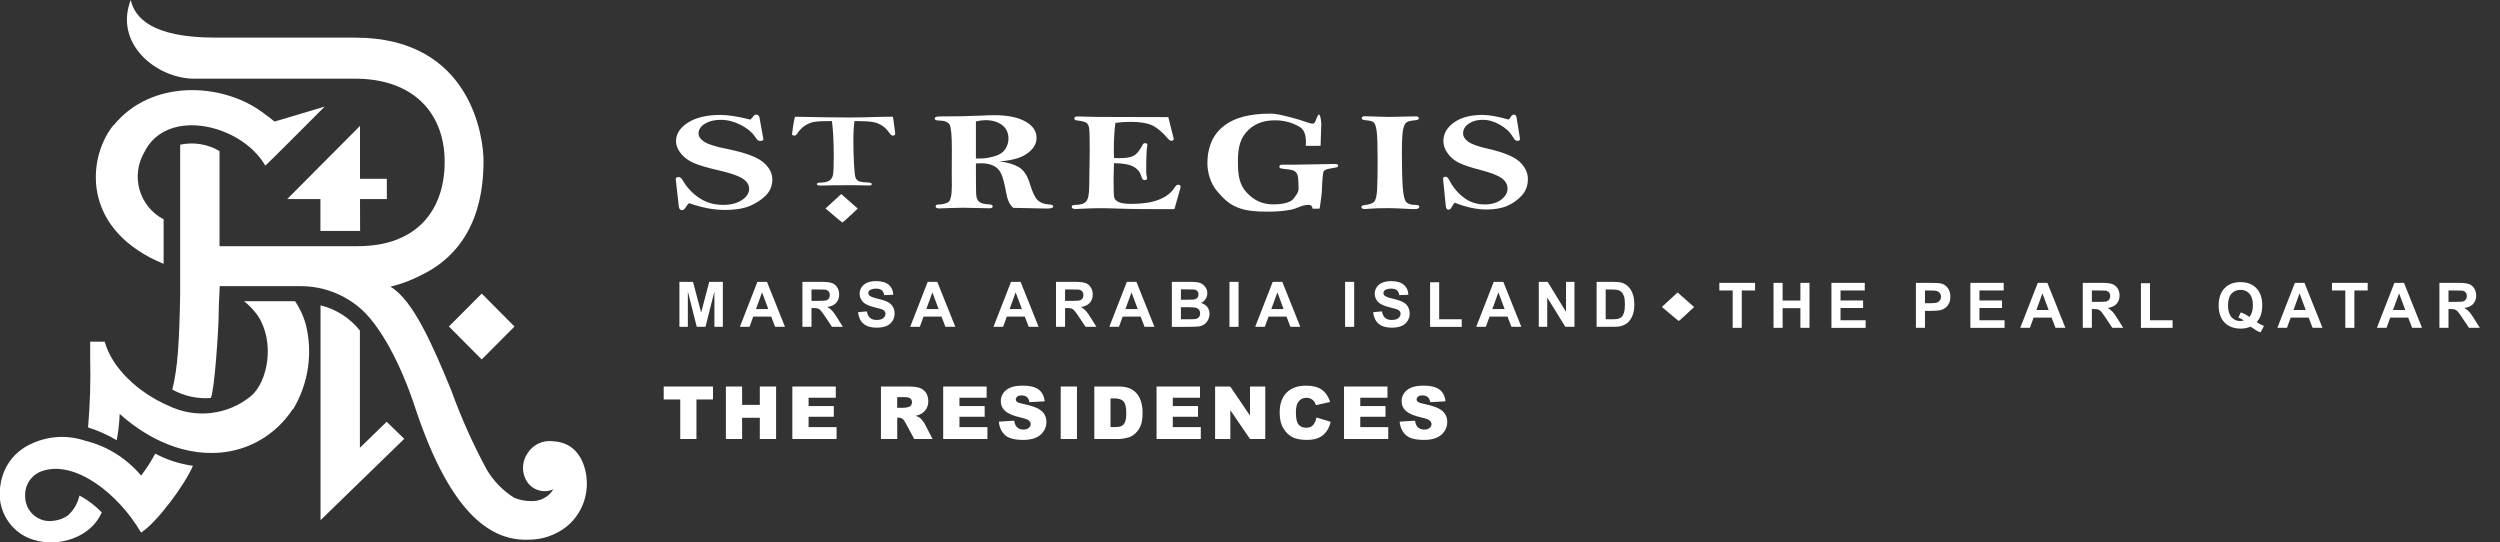 <svg xmlns="http://www.w3.org/2000/svg" width="212" height="46" viewBox="0 0 212 46" fill="none"><rect x="0" y="0" width="212" height="46" fill="#333333" stroke="none"/><g><path d="M56.283 32.777H60.461V33.876H59.059V37.227H57.685V33.876H56.282V32.777H56.283Z" fill="white"></path><path d="M61.556 32.777H62.93V34.334H64.432V32.777H65.813V37.226H64.432V35.427H62.93V37.226H61.556V32.777Z" fill="white"></path><path d="M67.189 32.777H70.874V33.727H68.568V34.434H70.707V35.341H68.568V36.219H70.941V37.226H67.191V32.777H67.189Z" fill="white"></path><path d="M74.704 37.227V32.778H76.995C77.419 32.778 77.745 32.815 77.969 32.887C78.194 32.96 78.374 33.095 78.513 33.293C78.65 33.489 78.719 33.73 78.719 34.013C78.719 34.261 78.666 34.474 78.561 34.652C78.457 34.831 78.312 34.976 78.127 35.087C78.009 35.159 77.848 35.217 77.644 35.263C77.808 35.319 77.927 35.373 78.002 35.428C78.052 35.464 78.126 35.542 78.222 35.661C78.318 35.781 78.382 35.873 78.414 35.938L79.08 37.227H77.526L76.792 35.867C76.699 35.691 76.615 35.577 76.543 35.525C76.444 35.456 76.331 35.421 76.206 35.421H76.085V37.227H74.704ZM76.084 34.581H76.663C76.726 34.581 76.847 34.56 77.027 34.52C77.118 34.502 77.192 34.455 77.25 34.381C77.307 34.306 77.336 34.22 77.336 34.122C77.336 33.979 77.291 33.868 77.2 33.792C77.109 33.715 76.939 33.676 76.687 33.676H76.083V34.581H76.084Z" fill="white"></path><path d="M79.982 32.777H83.666V33.727H81.361V34.434H83.5V35.341H81.361V36.219H83.733V37.226H79.983V32.777H79.982Z" fill="white"></path><path d="M84.7 35.755L86.007 35.673C86.035 35.886 86.094 36.047 86.18 36.158C86.322 36.339 86.523 36.429 86.787 36.429C86.984 36.429 87.135 36.382 87.241 36.29C87.347 36.199 87.401 36.092 87.401 35.971C87.401 35.849 87.35 35.752 87.25 35.661C87.149 35.571 86.914 35.484 86.545 35.403C85.942 35.268 85.512 35.088 85.255 34.863C84.996 34.638 84.867 34.352 84.867 34.004C84.867 33.775 84.933 33.56 85.066 33.356C85.199 33.153 85.398 32.993 85.663 32.876C85.929 32.759 86.294 32.702 86.758 32.702C87.326 32.702 87.76 32.808 88.059 33.02C88.357 33.232 88.534 33.568 88.591 34.029L87.296 34.105C87.261 33.904 87.189 33.759 87.079 33.668C86.969 33.576 86.816 33.531 86.622 33.531C86.462 33.531 86.342 33.564 86.261 33.632C86.18 33.7 86.14 33.783 86.14 33.88C86.14 33.951 86.174 34.015 86.24 34.071C86.305 34.129 86.459 34.184 86.702 34.235C87.302 34.365 87.733 34.496 87.993 34.629C88.252 34.761 88.442 34.926 88.56 35.121C88.679 35.318 88.737 35.537 88.737 35.78C88.737 36.066 88.659 36.328 88.501 36.569C88.343 36.81 88.123 36.993 87.84 37.117C87.556 37.241 87.199 37.304 86.769 37.304C86.013 37.304 85.488 37.158 85.197 36.867C84.905 36.577 84.741 36.206 84.702 35.757L84.7 35.755Z" fill="white"></path><path d="M89.948 32.777H91.326V37.226H89.948V32.777Z" fill="white"></path><path d="M92.796 32.777H94.838C95.242 32.777 95.567 32.832 95.814 32.942C96.061 33.051 96.267 33.207 96.429 33.412C96.591 33.616 96.708 33.853 96.781 34.125C96.855 34.396 96.89 34.683 96.89 34.987C96.89 35.462 96.836 35.831 96.728 36.093C96.62 36.356 96.47 36.575 96.278 36.752C96.085 36.93 95.879 37.047 95.659 37.106C95.357 37.187 95.084 37.227 94.84 37.227H92.797V32.778L92.796 32.777ZM94.171 33.785V36.216H94.508C94.795 36.216 94.999 36.184 95.121 36.12C95.242 36.056 95.337 35.945 95.406 35.786C95.475 35.628 95.508 35.37 95.508 35.014C95.508 34.543 95.432 34.22 95.278 34.046C95.125 33.872 94.87 33.784 94.513 33.784H94.171V33.785Z" fill="white"></path><path d="M98.075 32.777H101.76V33.727H99.454V34.434H101.593V35.341H99.454V36.219H101.827V37.226H98.076V32.777H98.075Z" fill="white"></path><path d="M103.041 32.777H104.325L105.999 35.239V32.777H107.295V37.226H105.999L104.333 34.783V37.226H103.041V32.777Z" fill="white"></path><path d="M111.637 35.406L112.842 35.77C112.761 36.109 112.633 36.391 112.459 36.617C112.285 36.844 112.069 37.015 111.811 37.131C111.553 37.246 111.224 37.304 110.827 37.304C110.344 37.304 109.948 37.233 109.642 37.093C109.335 36.953 109.071 36.705 108.849 36.352C108.626 35.998 108.515 35.545 108.515 34.994C108.515 34.258 108.71 33.693 109.101 33.297C109.492 32.902 110.047 32.704 110.763 32.704C111.324 32.704 111.764 32.818 112.084 33.044C112.405 33.271 112.643 33.619 112.799 34.088L111.585 34.358C111.543 34.223 111.498 34.124 111.451 34.061C111.375 33.956 111.281 33.875 111.169 33.818C111.058 33.761 110.934 33.733 110.797 33.733C110.485 33.733 110.247 33.858 110.08 34.109C109.955 34.294 109.892 34.586 109.892 34.984C109.892 35.477 109.967 35.815 110.117 35.997C110.267 36.18 110.477 36.272 110.748 36.272C111.019 36.272 111.209 36.198 111.344 36.05C111.478 35.902 111.577 35.688 111.637 35.407V35.406Z" fill="white"></path><path d="M113.972 32.777H117.657V33.727H115.351V34.434H117.49V35.341H115.351V36.219H117.724V37.226H113.973V32.777H113.972Z" fill="white"></path><path d="M118.689 35.755L119.997 35.673C120.025 35.886 120.083 36.047 120.17 36.158C120.311 36.339 120.513 36.429 120.777 36.429C120.974 36.429 121.125 36.382 121.231 36.29C121.337 36.199 121.391 36.092 121.391 35.971C121.391 35.849 121.34 35.752 121.239 35.661C121.139 35.571 120.903 35.484 120.535 35.403C119.932 35.268 119.502 35.088 119.245 34.863C118.986 34.638 118.857 34.352 118.857 34.004C118.857 33.775 118.923 33.56 119.056 33.356C119.189 33.153 119.387 32.993 119.653 32.876C119.919 32.759 120.284 32.702 120.748 32.702C121.316 32.702 121.749 32.808 122.049 33.02C122.347 33.232 122.524 33.568 122.581 34.029L121.286 34.105C121.251 33.904 121.179 33.759 121.069 33.668C120.958 33.576 120.806 33.531 120.612 33.531C120.452 33.531 120.332 33.564 120.251 33.632C120.17 33.7 120.13 33.783 120.13 33.88C120.13 33.951 120.163 34.015 120.23 34.071C120.295 34.129 120.448 34.184 120.692 34.235C121.292 34.365 121.722 34.496 121.983 34.629C122.242 34.761 122.432 34.926 122.55 35.121C122.669 35.318 122.727 35.537 122.727 35.78C122.727 36.066 122.648 36.328 122.491 36.569C122.333 36.81 122.112 36.993 121.829 37.117C121.546 37.241 121.189 37.304 120.759 37.304C120.002 37.304 119.478 37.158 119.186 36.867C118.895 36.577 118.731 36.206 118.692 35.757L118.689 35.755Z" fill="white"></path><path d="M57.615 27.715V23.902H58.767L59.459 26.503L60.142 23.902H61.297V27.715H60.582V24.714L59.825 27.715H59.084L58.33 24.714V27.715H57.614H57.615Z" fill="white"></path><path d="M66.567 27.715H65.73L65.397 26.849H63.873L63.558 27.715H62.741L64.227 23.902H65.04L66.567 27.715ZM65.15 26.207L64.624 24.792L64.109 26.207H65.15Z" fill="white"></path><path d="M68.044 27.715V23.902H69.665C70.072 23.902 70.368 23.937 70.553 24.005C70.737 24.073 70.886 24.195 70.996 24.37C71.106 24.545 71.162 24.745 71.162 24.971C71.162 25.257 71.078 25.493 70.909 25.68C70.741 25.867 70.49 25.983 70.155 26.032C70.322 26.129 70.459 26.236 70.568 26.352C70.677 26.467 70.823 26.675 71.007 26.971L71.472 27.714H70.552L69.995 26.884C69.797 26.588 69.662 26.401 69.589 26.324C69.516 26.246 69.439 26.194 69.358 26.165C69.277 26.136 69.147 26.122 68.97 26.122H68.814V27.713H68.044V27.715ZM68.813 25.514H69.383C69.752 25.514 69.982 25.499 70.074 25.468C70.166 25.437 70.238 25.383 70.29 25.307C70.342 25.231 70.368 25.135 70.368 25.021C70.368 24.892 70.333 24.788 70.265 24.709C70.197 24.631 70.1 24.581 69.976 24.56C69.913 24.552 69.726 24.547 69.414 24.547H68.813V25.515V25.514Z" fill="white"></path><path d="M72.758 26.475L73.507 26.403C73.552 26.654 73.643 26.839 73.781 26.957C73.92 27.075 74.106 27.134 74.339 27.134C74.586 27.134 74.773 27.081 74.9 26.977C75.026 26.872 75.089 26.748 75.089 26.608C75.089 26.518 75.063 26.442 75.01 26.378C74.957 26.314 74.865 26.259 74.733 26.213C74.644 26.181 74.437 26.126 74.116 26.046C73.704 25.944 73.414 25.818 73.248 25.669C73.013 25.46 72.897 25.203 72.897 24.902C72.897 24.708 72.952 24.526 73.062 24.358C73.172 24.189 73.331 24.059 73.538 23.972C73.746 23.884 73.995 23.839 74.289 23.839C74.768 23.839 75.128 23.944 75.37 24.153C75.612 24.363 75.738 24.643 75.751 24.994L74.981 25.027C74.948 24.832 74.877 24.69 74.769 24.605C74.661 24.52 74.498 24.476 74.282 24.476C74.066 24.476 73.883 24.523 73.757 24.615C73.676 24.674 73.635 24.753 73.635 24.851C73.635 24.941 73.672 25.019 73.749 25.082C73.846 25.163 74.082 25.249 74.457 25.337C74.832 25.426 75.108 25.518 75.288 25.612C75.467 25.706 75.608 25.836 75.709 26C75.811 26.164 75.861 26.366 75.861 26.607C75.861 26.825 75.801 27.03 75.679 27.221C75.557 27.411 75.386 27.553 75.163 27.646C74.941 27.739 74.665 27.786 74.334 27.786C73.852 27.786 73.481 27.674 73.223 27.452C72.965 27.229 72.81 26.904 72.76 26.477L72.758 26.475Z" fill="white"></path><path d="M81.01 27.715H80.172L79.839 26.849H78.315L78 27.715H77.184L78.669 23.902H79.483L81.01 27.715ZM79.592 26.207L79.067 24.792L78.552 26.207H79.592Z" fill="white"></path><path d="M88.073 27.715H87.235L86.902 26.849H85.378L85.063 27.715H84.247L85.732 23.902H86.546L88.073 27.715ZM86.655 26.207L86.13 24.792L85.614 26.207H86.655Z" fill="white"></path><path d="M89.548 27.715V23.902H91.169C91.576 23.902 91.872 23.937 92.057 24.005C92.242 24.073 92.39 24.195 92.5 24.37C92.61 24.545 92.666 24.745 92.666 24.971C92.666 25.257 92.582 25.493 92.414 25.68C92.245 25.867 91.995 25.983 91.66 26.032C91.826 26.129 91.963 26.236 92.072 26.352C92.181 26.467 92.327 26.675 92.511 26.971L92.977 27.714H92.056L91.5 26.884C91.302 26.588 91.167 26.401 91.093 26.324C91.02 26.246 90.943 26.194 90.862 26.165C90.781 26.136 90.651 26.122 90.474 26.122H90.319V27.713H89.548V27.715ZM90.319 25.514H90.888C91.258 25.514 91.488 25.499 91.58 25.468C91.671 25.437 91.744 25.383 91.796 25.307C91.848 25.231 91.874 25.135 91.874 25.021C91.874 24.892 91.839 24.788 91.771 24.709C91.703 24.631 91.606 24.581 91.481 24.56C91.419 24.552 91.232 24.547 90.919 24.547H90.319V25.515V25.514Z" fill="white"></path><path d="M97.896 27.715H97.059L96.726 26.849H95.202L94.887 27.715H94.07L95.556 23.902H96.37L97.896 27.715ZM96.479 26.207L95.954 24.792L95.438 26.207H96.479Z" fill="white"></path><path d="M99.373 23.902H100.898C101.199 23.902 101.424 23.915 101.573 23.94C101.722 23.965 101.854 24.018 101.97 24.098C102.087 24.178 102.185 24.284 102.263 24.417C102.341 24.549 102.38 24.698 102.38 24.863C102.38 25.041 102.331 25.205 102.235 25.355C102.139 25.504 102.008 25.616 101.844 25.691C102.076 25.759 102.255 25.873 102.38 26.036C102.505 26.199 102.567 26.391 102.567 26.611C102.567 26.784 102.527 26.954 102.446 27.117C102.365 27.28 102.255 27.412 102.115 27.51C101.976 27.608 101.804 27.668 101.599 27.69C101.47 27.704 101.161 27.713 100.671 27.716H99.373V23.903V23.902ZM100.142 24.537V25.418H100.647C100.947 25.418 101.133 25.414 101.207 25.405C101.338 25.39 101.442 25.344 101.518 25.269C101.593 25.195 101.631 25.094 101.631 24.971C101.631 24.848 101.599 24.757 101.534 24.683C101.469 24.61 101.372 24.565 101.244 24.549C101.168 24.541 100.948 24.537 100.586 24.537H100.144H100.142ZM100.142 26.053V27.073H100.855C101.133 27.073 101.309 27.066 101.384 27.05C101.498 27.029 101.591 26.978 101.664 26.897C101.736 26.816 101.772 26.708 101.772 26.573C101.772 26.459 101.744 26.361 101.688 26.282C101.633 26.202 101.552 26.143 101.448 26.108C101.343 26.072 101.115 26.052 100.765 26.052H100.143L100.142 26.053Z" fill="white"></path><path d="M104.259 27.715V23.902H105.029V27.715H104.259Z" fill="white"></path><path d="M110.266 27.715H109.429L109.096 26.849H107.572L107.257 27.715H106.44L107.926 23.902H108.74L110.266 27.715ZM108.849 26.207L108.324 24.792L107.808 26.207H108.849Z" fill="white"></path><path d="M114.064 27.715V23.902H114.834V27.715H114.064Z" fill="white"></path><path d="M116.438 26.475L117.187 26.403C117.232 26.654 117.323 26.839 117.461 26.957C117.599 27.075 117.785 27.134 118.019 27.134C118.266 27.134 118.453 27.081 118.579 26.977C118.706 26.872 118.769 26.748 118.769 26.608C118.769 26.518 118.743 26.442 118.69 26.378C118.637 26.314 118.545 26.259 118.413 26.213C118.323 26.181 118.117 26.126 117.796 26.046C117.383 25.944 117.094 25.818 116.927 25.669C116.693 25.46 116.576 25.203 116.576 24.902C116.576 24.708 116.631 24.526 116.742 24.358C116.852 24.189 117.011 24.059 117.218 23.972C117.426 23.884 117.675 23.839 117.969 23.839C118.448 23.839 118.807 23.944 119.049 24.153C119.291 24.363 119.418 24.643 119.431 24.994L118.66 25.027C118.628 24.832 118.557 24.69 118.449 24.605C118.341 24.52 118.178 24.476 117.961 24.476C117.745 24.476 117.563 24.523 117.436 24.615C117.355 24.674 117.314 24.753 117.314 24.851C117.314 24.941 117.352 25.019 117.429 25.082C117.526 25.163 117.762 25.249 118.136 25.337C118.511 25.426 118.788 25.518 118.967 25.612C119.147 25.706 119.287 25.836 119.389 26C119.49 26.164 119.541 26.366 119.541 26.607C119.541 26.825 119.481 27.03 119.358 27.221C119.236 27.411 119.066 27.553 118.843 27.646C118.621 27.739 118.345 27.786 118.013 27.786C117.531 27.786 117.161 27.674 116.903 27.452C116.644 27.229 116.49 26.904 116.44 26.477L116.438 26.475Z" fill="white"></path><path d="M121.272 27.716V23.934H122.042V27.074H123.957V27.717H121.273L121.272 27.716Z" fill="white"></path><path d="M129.009 27.715H128.172L127.839 26.849H126.314L126 27.715H125.183L126.669 23.902H127.482L129.009 27.715ZM127.591 26.207L127.066 24.792L126.551 26.207H127.591Z" fill="white"></path><path d="M130.49 27.715V23.902H131.239L132.799 26.449V23.902H133.515V27.715H132.742L131.205 25.229V27.715H130.489H130.49Z" fill="white"></path><path d="M135.393 23.902H136.799C137.117 23.902 137.359 23.926 137.525 23.975C137.749 24.041 137.94 24.157 138.1 24.326C138.26 24.494 138.381 24.7 138.464 24.944C138.548 25.188 138.59 25.488 138.59 25.845C138.59 26.158 138.551 26.43 138.473 26.656C138.378 26.934 138.242 27.159 138.065 27.33C137.931 27.459 137.751 27.561 137.523 27.634C137.354 27.688 137.126 27.715 136.841 27.715H135.393V23.902ZM136.162 24.547V27.072H136.737C136.952 27.072 137.107 27.061 137.202 27.036C137.328 27.004 137.43 26.951 137.514 26.877C137.597 26.802 137.663 26.679 137.716 26.508C137.769 26.338 137.793 26.104 137.793 25.81C137.793 25.517 137.767 25.29 137.716 25.132C137.664 24.974 137.59 24.851 137.497 24.762C137.404 24.674 137.284 24.614 137.141 24.583C137.033 24.559 136.823 24.546 136.509 24.546H136.163L136.162 24.547Z" fill="white"></path><path d="M146.932 27.8V24.632H145.801V23.987H148.83V24.632H147.701V27.8H146.931H146.932Z" fill="white"></path><path d="M150.396 27.8V23.987H151.166V25.488H152.674V23.987H153.445V27.8H152.674V26.133H151.166V27.8H150.396Z" fill="white"></path><path d="M155.306 27.8V23.987H158.133V24.632H156.076V25.477H157.991V26.12H156.076V27.158H158.207V27.801H155.307L155.306 27.8Z" fill="white"></path><path d="M162.469 27.8V23.987H163.704C164.172 23.987 164.478 24.006 164.619 24.044C164.837 24.101 165.021 24.226 165.168 24.417C165.315 24.608 165.389 24.855 165.389 25.159C165.389 25.394 165.347 25.59 165.262 25.749C165.177 25.908 165.069 26.034 164.938 26.125C164.807 26.216 164.674 26.276 164.538 26.305C164.354 26.342 164.089 26.361 163.74 26.361H163.237V27.799H162.467L162.469 27.8ZM163.238 24.632V25.713H163.66C163.963 25.713 164.166 25.694 164.268 25.654C164.369 25.614 164.451 25.551 164.509 25.467C164.567 25.383 164.596 25.283 164.596 25.171C164.596 25.033 164.555 24.918 164.474 24.827C164.393 24.737 164.29 24.68 164.165 24.659C164.073 24.642 163.889 24.633 163.611 24.633H163.239L163.238 24.632Z" fill="white"></path><path d="M167.087 27.8V23.987H169.914V24.632H167.857V25.477H169.772V26.12H167.857V27.158H169.988V27.801H167.088L167.087 27.8Z" fill="white"></path><path d="M175.144 27.8H174.306L173.974 26.933H172.449L172.135 27.8H171.318L172.804 23.987H173.617L175.144 27.8ZM173.726 26.29L173.201 24.875L172.686 26.29H173.726Z" fill="white"></path><path d="M176.62 27.8V23.987H178.24C178.648 23.987 178.944 24.021 179.128 24.09C179.313 24.157 179.461 24.28 179.573 24.455C179.684 24.63 179.739 24.83 179.739 25.055C179.739 25.342 179.655 25.577 179.486 25.764C179.318 25.951 179.067 26.068 178.732 26.116C178.898 26.214 179.036 26.321 179.144 26.436C179.252 26.552 179.399 26.759 179.582 27.055L180.048 27.799H179.127L178.571 26.969C178.373 26.673 178.238 26.486 178.165 26.408C178.091 26.33 178.014 26.279 177.933 26.249C177.852 26.22 177.723 26.206 177.546 26.206H177.39V27.798H176.62V27.8ZM177.39 25.599H177.959C178.329 25.599 178.559 25.584 178.651 25.552C178.743 25.521 178.815 25.467 178.867 25.391C178.919 25.316 178.945 25.22 178.945 25.105C178.945 24.977 178.91 24.873 178.842 24.794C178.774 24.715 178.677 24.665 178.553 24.645C178.49 24.636 178.303 24.632 177.991 24.632H177.39V25.6V25.599Z" fill="white"></path><path d="M181.551 27.8V24.018H182.321V27.158H184.236V27.801H181.552L181.551 27.8Z" fill="white"></path><path d="M191.367 27.316C191.556 27.451 191.762 27.559 191.984 27.639L191.701 28.182C191.584 28.148 191.471 28.1 191.361 28.039C191.337 28.027 191.165 27.914 190.849 27.701C190.599 27.81 190.322 27.866 190.019 27.866C189.433 27.866 188.974 27.693 188.641 27.348C188.308 27.003 188.143 26.518 188.143 25.894C188.143 25.269 188.309 24.787 188.642 24.442C188.975 24.096 189.427 23.923 189.997 23.923C190.568 23.923 191.011 24.096 191.342 24.442C191.674 24.787 191.839 25.271 191.839 25.894C191.839 26.223 191.793 26.513 191.701 26.762C191.632 26.953 191.521 27.137 191.368 27.317L191.367 27.316ZM190.748 26.881C190.846 26.765 190.921 26.624 190.971 26.46C191.02 26.296 191.045 26.107 191.045 25.892C191.045 25.452 190.948 25.123 190.753 24.905C190.559 24.687 190.305 24.579 189.992 24.579C189.678 24.579 189.423 24.688 189.228 24.906C189.033 25.124 188.935 25.453 188.935 25.892C188.935 26.33 189.032 26.671 189.228 26.892C189.423 27.113 189.67 27.224 189.968 27.224C190.079 27.224 190.184 27.205 190.282 27.169C190.127 27.066 189.968 26.986 189.806 26.93L190.022 26.49C190.275 26.576 190.517 26.707 190.748 26.88V26.881Z" fill="white"></path><path d="M196.946 27.8H196.108L195.775 26.933H194.251L193.936 27.8H193.12L194.605 23.987H195.419L196.946 27.8ZM195.528 26.29L195.003 24.875L194.487 26.29H195.528Z" fill="white"></path><path d="M198.882 27.8V24.632H197.75V23.987H200.78V24.632H199.651V27.8H198.881H198.882Z" fill="white"></path><path d="M205.386 27.8H204.549L204.216 26.933H202.691L202.377 27.8H201.56L203.046 23.987H203.859L205.386 27.8ZM203.968 26.29L203.443 24.875L202.928 26.29H203.968Z" fill="white"></path><path d="M206.862 27.8V23.987H208.483C208.89 23.987 209.186 24.021 209.371 24.09C209.555 24.157 209.703 24.28 209.815 24.455C209.926 24.63 209.981 24.83 209.981 25.055C209.981 25.342 209.897 25.577 209.728 25.764C209.56 25.951 209.309 26.068 208.974 26.116C209.14 26.214 209.278 26.321 209.386 26.436C209.494 26.552 209.641 26.759 209.824 27.055L210.29 27.799H209.37L208.813 26.969C208.615 26.673 208.48 26.486 208.407 26.408C208.333 26.33 208.257 26.279 208.176 26.249C208.095 26.22 207.965 26.206 207.788 26.206H207.632V27.798H206.862V27.8ZM207.632 25.599H208.202C208.571 25.599 208.801 25.584 208.893 25.552C208.985 25.521 209.057 25.467 209.109 25.391C209.161 25.316 209.187 25.22 209.187 25.105C209.187 24.977 209.152 24.873 209.084 24.794C209.016 24.715 208.919 24.665 208.795 24.645C208.732 24.636 208.545 24.632 208.233 24.632H207.632V25.6V25.599Z" fill="white"></path><path d="M142.261 24.803L140.926 26.025C140.926 26.025 142.324 27.221 142.362 27.221C142.4 27.221 143.659 26.037 143.659 26.037L142.261 24.803Z" fill="white"></path><path d="M71.337 16.455L70.003 17.677C70.003 17.677 71.401 18.873 71.439 18.873C71.477 18.873 72.735 17.689 72.735 17.689L71.337 16.455Z" fill="white"></path><path d="M67.413 9.901C69.488 9.942 71.025 9.962 72.021 9.962C72.777 9.962 73.609 9.946 74.517 9.914C74.841 9.902 75.107 9.896 75.315 9.896C75.395 9.896 75.529 9.898 75.717 9.901C75.745 10.02 75.781 10.266 75.825 10.639L75.915 11.329C75.915 11.443 75.849 11.5 75.718 11.5C75.619 11.5 75.523 11.43 75.431 11.29C75.279 11.055 75.084 10.852 74.846 10.683C74.609 10.514 74.332 10.402 74.019 10.347C73.704 10.292 73.186 10.264 72.462 10.264C72.398 10.71 72.366 11.268 72.366 11.938C72.366 12.607 72.384 13.283 72.42 13.919C72.455 14.555 72.5 14.939 72.552 15.071C72.603 15.201 72.691 15.298 72.815 15.359C72.939 15.421 73.231 15.463 73.69 15.486C73.846 15.494 73.924 15.535 73.924 15.608C73.924 15.69 73.856 15.73 73.719 15.73L73.551 15.726L72.308 15.704C71.34 15.704 70.751 15.707 70.543 15.713L69.787 15.734C69.726 15.734 69.603 15.731 69.414 15.726C69.322 15.71 69.276 15.675 69.276 15.616C69.276 15.532 69.351 15.49 69.504 15.49C69.859 15.49 70.127 15.436 70.307 15.328C70.487 15.22 70.598 15.049 70.64 14.815C70.682 14.58 70.703 14.071 70.703 13.288C70.703 12.05 70.651 11.042 70.547 10.265C69.888 10.265 69.411 10.284 69.118 10.324C68.824 10.363 68.541 10.471 68.27 10.647C67.997 10.823 67.776 11.052 67.604 11.331C67.536 11.443 67.458 11.498 67.371 11.498C67.235 11.498 67.166 11.454 67.166 11.367C67.166 11.341 67.191 11.15 67.241 10.792C67.291 10.436 67.348 10.139 67.412 9.903L67.413 9.901Z" fill="white"></path><path d="M84.754 13.686C85.413 13.76 85.956 13.92 86.384 14.165C86.811 14.411 87.133 14.899 87.348 15.63C87.553 16.312 87.77 16.763 88.001 16.981C88.231 17.199 88.554 17.318 88.97 17.338C89.2 17.35 89.314 17.408 89.314 17.514C89.314 17.627 89.129 17.684 88.757 17.684L85.929 17.626C85.635 17.391 85.434 16.971 85.327 16.367C85.19 15.595 85.049 15.05 84.902 14.733C84.755 14.415 84.534 14.188 84.24 14.051C83.947 13.914 83.606 13.845 83.219 13.845C83.107 13.845 82.953 13.85 82.757 13.862C82.757 15.239 82.763 16.089 82.775 16.407C82.787 16.726 82.867 16.955 83.014 17.095C83.161 17.234 83.44 17.311 83.852 17.327C84.072 17.339 84.182 17.397 84.182 17.503C84.182 17.609 84.087 17.662 83.896 17.662L81.641 17.615C81.337 17.615 80.948 17.625 80.473 17.645C80.037 17.664 79.761 17.674 79.643 17.674C79.442 17.674 79.342 17.617 79.342 17.503C79.342 17.389 79.43 17.339 79.606 17.339C79.881 17.339 80.134 17.284 80.367 17.174C80.599 17.065 80.716 16.601 80.716 15.783L80.709 14.691L80.716 12.583C80.716 11.495 80.656 10.83 80.536 10.589C80.416 10.348 80.094 10.224 79.57 10.216C79.364 10.212 79.262 10.156 79.262 10.046C79.262 9.935 79.399 9.875 79.673 9.875C81.054 9.875 82.224 9.851 83.184 9.805C83.609 9.781 83.994 9.769 84.337 9.769C85.448 9.769 86.319 9.946 86.951 10.301C87.583 10.655 87.899 11.117 87.899 11.689C87.899 12.073 87.75 12.417 87.451 12.722C87.151 13.028 86.778 13.255 86.33 13.403C85.882 13.552 85.357 13.646 84.755 13.685L84.754 13.686ZM82.756 13.438C82.883 13.443 82.978 13.444 83.042 13.444C83.468 13.444 83.898 13.38 84.331 13.252C84.764 13.125 85.07 12.922 85.25 12.642C85.428 12.362 85.518 12.064 85.518 11.746C85.518 11.257 85.336 10.875 84.974 10.601C84.612 10.327 84.144 10.19 83.572 10.19C83.332 10.19 83.059 10.226 82.757 10.296V13.437L82.756 13.438Z" fill="white"></path><path d="M99.072 9.933C99.228 10.544 99.383 11.154 99.534 11.766C99.534 11.879 99.463 11.937 99.323 11.937C99.245 11.937 99.157 11.882 99.059 11.772C98.554 11.188 98.093 10.801 97.674 10.614C97.254 10.427 96.652 10.333 95.863 10.333C95.422 10.333 94.996 10.362 94.585 10.421C94.496 11.112 94.452 11.871 94.452 12.695C94.452 12.836 94.456 13.072 94.467 13.404L95.024 13.409C95.372 13.409 95.672 13.371 95.924 13.295C96.176 13.218 96.391 13.056 96.567 12.807C96.743 12.559 96.844 12.399 96.869 12.329C96.913 12.204 96.989 12.141 97.097 12.141C97.234 12.141 97.302 12.187 97.302 12.281C97.302 12.308 97.297 12.34 97.287 12.375C97.229 12.618 97.198 13.345 97.198 14.553C97.198 14.722 97.218 14.874 97.256 15.012C97.266 15.05 97.272 15.084 97.272 15.111C97.272 15.221 97.194 15.275 97.037 15.275C96.929 15.275 96.846 15.171 96.788 14.964C96.689 14.6 96.466 14.323 96.117 14.133C95.768 13.943 95.218 13.845 94.467 13.836C94.442 14.494 94.43 14.926 94.43 15.134C94.43 16.026 94.448 16.557 94.481 16.725C94.514 16.894 94.64 17.03 94.856 17.134C95.072 17.237 95.436 17.289 95.95 17.289C97.816 17.289 99.044 16.816 99.632 15.868C99.715 15.736 99.804 15.668 99.902 15.668C100.043 15.668 100.113 15.715 100.113 15.809C100.113 15.872 100.098 15.952 100.069 16.05L99.591 17.735L96.933 17.73C96.184 17.726 95.485 17.713 94.835 17.689C94.186 17.665 93.678 17.653 93.312 17.653C92.9 17.653 92.281 17.673 91.454 17.712C91.351 17.719 91.275 17.724 91.225 17.724C90.995 17.724 90.881 17.663 90.881 17.541C90.881 17.432 90.974 17.377 91.16 17.377C91.634 17.377 91.954 17.274 92.118 17.069C92.282 16.863 92.364 16.444 92.364 15.81L92.409 12.789C92.409 11.756 92.392 11.122 92.361 10.885C92.329 10.649 92.244 10.488 92.108 10.405C91.971 10.32 91.714 10.257 91.337 10.214C91.18 10.199 91.101 10.144 91.101 10.05C91.101 9.932 91.192 9.874 91.374 9.874L93.143 9.916L99.071 9.932L99.072 9.933Z" fill="white"></path><path d="M112.047 10.467L111.986 12.365C111.986 12.365 110.759 12.38 110.725 12.356C110.725 12.356 110.885 11.191 110.261 10.796C109.637 10.4 108.918 10.202 108.105 10.202C107.056 10.202 106.237 10.552 105.646 11.254C105.057 11.955 104.976 12.805 104.976 13.76C104.976 14.826 105.088 15.675 105.742 16.353C106.395 17.033 107.082 17.329 107.968 17.329C108.345 17.329 108.811 17.303 109.201 17.164C109.59 17.024 109.672 16.883 109.782 16.724C109.893 16.565 110.115 16.331 110.115 16.032C110.115 15.374 110.082 14.965 110.016 14.802C109.949 14.64 109.84 14.526 109.687 14.464C109.535 14.401 109.225 14.348 108.758 14.305C108.577 14.29 108.485 14.232 108.485 14.134C108.485 14.021 108.57 13.963 108.742 13.963H109.853L113.243 13.905C113.396 13.905 113.471 13.956 113.471 14.057C113.471 14.116 113.442 14.156 113.383 14.177C113.324 14.199 113.118 14.239 112.766 14.297C112.501 14.344 112.332 14.414 112.259 14.508C112.185 14.602 112.129 15.192 112.09 16.277C112.081 16.519 111.907 17.689 111.907 17.689L111.307 17.701C111.307 17.701 111.302 17.369 110.981 17.371C110.363 17.375 110.064 17.668 109.46 17.784C108.857 17.899 108.197 17.947 107.6 17.947C106.591 17.947 105.72 17.905 104.927 17.588C104.134 17.272 103.647 16.728 103.161 16.151C102.676 15.574 102.387 14.648 102.387 13.85C102.387 12.723 102.699 11.592 103.671 10.771C104.644 9.951 106.025 9.637 107.713 9.637C108.311 9.637 108.864 9.809 109.347 9.925C109.829 10.04 110.377 10.206 110.988 10.421C111.11 10.464 111.216 10.485 111.304 10.485C111.402 10.485 111.478 10.429 111.532 10.315C111.6 10.166 111.738 9.716 111.85 9.716C111.982 9.716 112.017 10.215 112.046 10.462L112.047 10.467Z" fill="white"></path><path d="M115.753 9.856C115.925 9.856 116.277 9.867 116.81 9.889C117.217 9.906 117.54 9.915 117.78 9.915L120.035 9.868C120.226 9.868 120.321 9.921 120.321 10.027C120.321 10.121 120.236 10.176 120.064 10.191C119.677 10.223 119.419 10.281 119.289 10.364C119.159 10.448 119.059 10.643 118.988 10.948C118.916 11.252 118.881 11.943 118.881 13.019C118.881 14.255 118.906 15.21 118.954 15.885C119.003 16.561 119.102 16.977 119.251 17.136C119.4 17.294 119.649 17.373 119.997 17.373C120.237 17.373 120.357 17.424 120.357 17.526C120.357 17.663 120.227 17.731 119.968 17.731C119.894 17.731 119.786 17.729 119.645 17.725C118.724 17.675 118.095 17.649 117.757 17.649C117.018 17.649 116.471 17.666 116.119 17.702C115.933 17.717 115.8 17.725 115.722 17.725C115.541 17.725 115.45 17.668 115.45 17.555C115.45 17.465 115.526 17.412 115.678 17.396C116.094 17.353 116.375 17.26 116.519 17.117C116.664 16.974 116.75 16.631 116.779 16.086C116.808 15.542 116.823 14.697 116.823 13.55C116.823 12.34 116.796 11.531 116.742 11.122C116.688 10.712 116.599 10.461 116.474 10.367C116.35 10.274 116.111 10.215 115.758 10.191C115.572 10.18 115.479 10.119 115.479 10.009C115.479 9.907 115.57 9.856 115.751 9.856H115.753Z" fill="white"></path><path d="M127.927 10.138C127.99 10.089 128.054 10.011 128.118 9.906C128.191 9.783 128.274 9.72 128.367 9.72C128.499 9.72 128.58 9.807 128.609 9.978L128.867 11.587L128.896 11.781C128.896 11.886 128.83 11.94 128.698 11.94C128.6 11.94 128.529 11.921 128.485 11.883C128.441 11.845 128.358 11.726 128.236 11.521C128.025 11.171 127.677 10.858 127.193 10.579C126.708 10.3 126.22 10.161 125.731 10.161C125.242 10.161 124.86 10.27 124.545 10.488C124.229 10.707 124.071 10.98 124.071 11.31C124.071 11.572 124.218 11.81 124.512 12.022C124.806 12.233 125.371 12.433 126.209 12.621C127.52 12.919 128.409 13.288 128.874 13.726C129.334 14.164 129.564 14.651 129.564 15.187C129.564 15.723 129.396 16.195 129.058 16.567C128.72 16.939 128.317 17.232 127.845 17.444C127.375 17.657 126.774 17.764 126.039 17.764C125.623 17.764 125.192 17.717 124.747 17.62C124.302 17.524 123.841 17.381 123.366 17.189C123.268 17.279 123.184 17.397 123.116 17.542C123.037 17.703 122.94 17.783 122.822 17.783C122.705 17.783 122.627 17.677 122.602 17.466L122.389 15.334C122.379 15.24 122.374 15.182 122.374 15.158C122.374 15.045 122.447 14.988 122.594 14.988C122.702 14.988 122.805 15.086 122.903 15.281C123.202 15.868 123.609 16.358 124.122 16.75C124.631 17.141 125.226 17.337 125.907 17.337C126.485 17.337 126.951 17.2 127.306 16.927C127.661 16.654 127.839 16.341 127.839 15.993C127.839 15.646 127.675 15.352 127.347 15.113C127.019 14.874 126.429 14.645 125.578 14.426C124.75 14.211 124.134 14.005 123.731 13.809C123.327 13.613 123.004 13.344 122.762 13.002C122.52 12.659 122.399 12.311 122.399 11.959C122.399 11.344 122.696 10.822 123.291 10.391C123.887 9.96 124.695 9.745 125.719 9.745C126.272 9.745 127.009 9.876 127.93 10.138H127.927Z" fill="white"></path><path d="M63.629 10.139C63.702 10.089 63.774 10.011 63.846 9.906C63.93 9.782 64.025 9.719 64.13 9.719C64.281 9.719 64.373 9.806 64.406 9.979L64.699 11.596L64.732 11.79C64.732 11.896 64.657 11.95 64.507 11.95C64.395 11.95 64.314 11.932 64.263 11.894C64.214 11.856 64.119 11.735 63.979 11.53C63.739 11.179 63.344 10.863 62.792 10.582C62.24 10.303 61.684 10.162 61.127 10.162C60.569 10.162 60.136 10.271 59.776 10.491C59.416 10.71 59.237 10.985 59.237 11.316C59.237 11.58 59.405 11.82 59.739 12.033C60.073 12.245 60.717 12.446 61.67 12.635C63.165 12.935 64.177 13.305 64.706 13.745C65.231 14.186 65.493 14.675 65.493 15.214C65.493 15.754 65.301 16.227 64.916 16.601C64.531 16.974 64.071 17.268 63.536 17.482C63 17.696 62.315 17.804 61.478 17.804C61.004 17.804 60.513 17.756 60.005 17.66C59.498 17.563 58.974 17.419 58.433 17.226C58.322 17.317 58.227 17.435 58.149 17.581C58.059 17.742 57.948 17.823 57.814 17.823C57.68 17.823 57.592 17.717 57.563 17.504L57.32 15.361C57.31 15.267 57.304 15.208 57.304 15.184C57.304 15.07 57.387 15.014 57.555 15.014C57.678 15.014 57.795 15.112 57.906 15.309C58.246 15.898 58.709 16.39 59.294 16.784C59.875 17.178 60.552 17.374 61.327 17.374C61.985 17.374 62.516 17.237 62.92 16.962C63.325 16.686 63.527 16.374 63.527 16.024C63.527 15.674 63.34 15.379 62.966 15.139C62.592 14.899 61.92 14.669 60.95 14.448C60.008 14.232 59.306 14.026 58.846 13.829C58.386 13.633 58.018 13.363 57.742 13.018C57.465 12.673 57.328 12.324 57.328 11.97C57.328 11.352 57.667 10.827 58.345 10.395C59.022 9.962 59.944 9.745 61.11 9.745C61.739 9.745 62.579 9.877 63.627 10.141L63.629 10.139Z" fill="white"></path><path d="M24.815 34.708C24.14 35.743 23.24 36.61 22.183 37.246C21.127 37.882 19.941 38.269 18.715 38.379C15.044 38.695 11.976 36.742 10.149 35.097C10.12 35.846 10.036 36.593 9.897 37.33C9.131 36.876 8.316 36.512 7.468 36.245C7.637 34.291 7.697 32.329 7.648 30.368V28.976H8.88C9.492 31.218 11.742 33.307 14.279 34.401C15.406 34.953 16.668 35.168 17.914 35.02C19.159 34.873 20.337 34.369 21.306 33.569C22.691 32.375 23.348 29.048 21.873 26.788C21.543 26.317 21.145 25.896 20.694 25.541H25.022C25.42 26.131 25.723 26.781 25.922 27.466C26.23 28.682 26.295 29.948 26.113 31.19C25.931 32.431 25.505 33.624 24.86 34.699" fill="white"></path><path d="M11.985 45.204C10.041 41.832 6.298 38.957 3.527 39.961C3.108 40.113 2.748 40.394 2.497 40.764C2.247 41.135 2.119 41.575 2.132 42.022C2.122 42.335 2.181 42.646 2.306 42.932C2.431 43.219 2.618 43.474 2.853 43.678C3.089 43.883 3.367 44.032 3.667 44.114C3.967 44.197 4.282 44.211 4.589 44.156C5.018 44.109 5.427 43.95 5.776 43.695C6.26 43.249 6.596 42.665 6.739 42.022C7.44 42.394 8.078 42.877 8.628 43.45C7.558 45.919 4.076 46.678 1.889 45.349C1.188 44.911 0.636 44.269 0.307 43.509C-0.023 42.748 -0.114 41.905 0.045 41.091C0.139 40.407 0.392 39.754 0.783 39.186C1.173 38.617 1.691 38.149 2.294 37.818C3.036 37.407 3.855 37.154 4.699 37.076C5.543 36.998 6.394 37.097 7.198 37.366C9.061 37.819 10.732 38.858 11.966 40.331C12.417 39.745 12.817 39.122 13.163 38.469C14.16 38.996 15.241 39.345 16.357 39.5C15.727 41.028 13.334 44.291 11.957 45.168" fill="white"></path><path d="M9.654 10.605C12.822 6.727 18.742 6.989 22.188 9.475C22.341 9.583 23.151 10.189 23.285 10.307L27.532 9.041C27.532 9.041 22.557 14.041 22.494 14.041C20.478 10.533 14.126 9.041 12.237 12.911C11.958 13.388 11.778 13.918 11.71 14.468C11.641 15.018 11.685 15.576 11.838 16.108C11.992 16.64 12.251 17.135 12.601 17.563C12.951 17.991 13.384 18.343 13.874 18.597V22.376C13.469 22.195 13.064 22.024 12.695 21.825C6.802 18.688 7.594 13.1 9.627 10.605" fill="white"></path><path d="M32.804 15.162V16.879H30.528L30.537 19.582H27.172V16.879H24.356L30.528 10.677V15.162H32.804Z" fill="white"></path><path d="M11.085 0C11.427 1.474 12.822 3.191 18.283 3.191C24.293 3.191 29.08 3.191 30.124 3.191C40.021 3.191 41.002 11.762 41.002 13.625C41.002 15.984 40.633 20.966 35.711 23.334C34.886 23.764 34.013 24.091 33.111 24.311C35 25.414 36.647 29.157 38.266 33.099C39.097 35.404 40.099 37.643 41.262 39.798C41.838 40.78 42.64 41.608 43.602 42.212C44.042 42.392 44.512 42.487 44.987 42.492C45.371 42.519 45.756 42.439 46.098 42.262C46.441 42.085 46.728 41.818 46.931 41.489C46.715 41.587 46.482 41.642 46.246 41.649C46.009 41.657 45.773 41.618 45.552 41.534C45.33 41.45 45.128 41.323 44.955 41.16C44.782 40.997 44.644 40.801 44.547 40.584C44.391 40.243 44.326 39.868 44.358 39.494C44.389 39.12 44.516 38.761 44.726 38.451C44.951 38.086 45.276 37.794 45.663 37.611C46.049 37.428 46.48 37.361 46.904 37.42C49.72 37.565 49.756 40.756 49.756 40.756C49.8 41.515 49.66 42.273 49.346 42.965C49.033 43.657 48.556 44.261 47.956 44.725C47.064 45.394 45.983 45.758 44.87 45.765C41.901 45.892 38.32 44.011 35.189 34.518C34.038 31.019 32.229 27.43 30.322 25.956C28.958 24.866 27.268 24.27 25.526 24.266H18.634C18.634 24.266 18.535 26.182 18.544 26.652C18.544 27.737 18.202 33.09 17.878 33.75C16.743 33.839 15.607 33.59 14.612 33.035C15.08 31.182 15.206 28.922 15.278 24.971C15.278 24.447 15.278 24.221 15.278 24.221C15.278 24.221 15.278 12.287 15.278 12.268C16.419 12.024 17.61 12.217 18.616 12.811V20.875H30.358C35.297 20.875 37.708 17.874 37.708 13.715C37.708 9.556 35.009 6.672 30.124 6.672H16.384C13.226 6.609 9.663 3.707 11.085 0Z" fill="white"></path><path d="M40.851 24.895L38.068 27.686L40.846 30.482L43.629 27.691L40.851 24.895Z" fill="white"></path><path d="M27.181 44.11V25.893C28.497 26.216 29.671 26.966 30.519 28.027V37.972L32.787 35.766L34.28 37.212L27.181 44.11Z" fill="white"></path></g><defs></defs></svg>